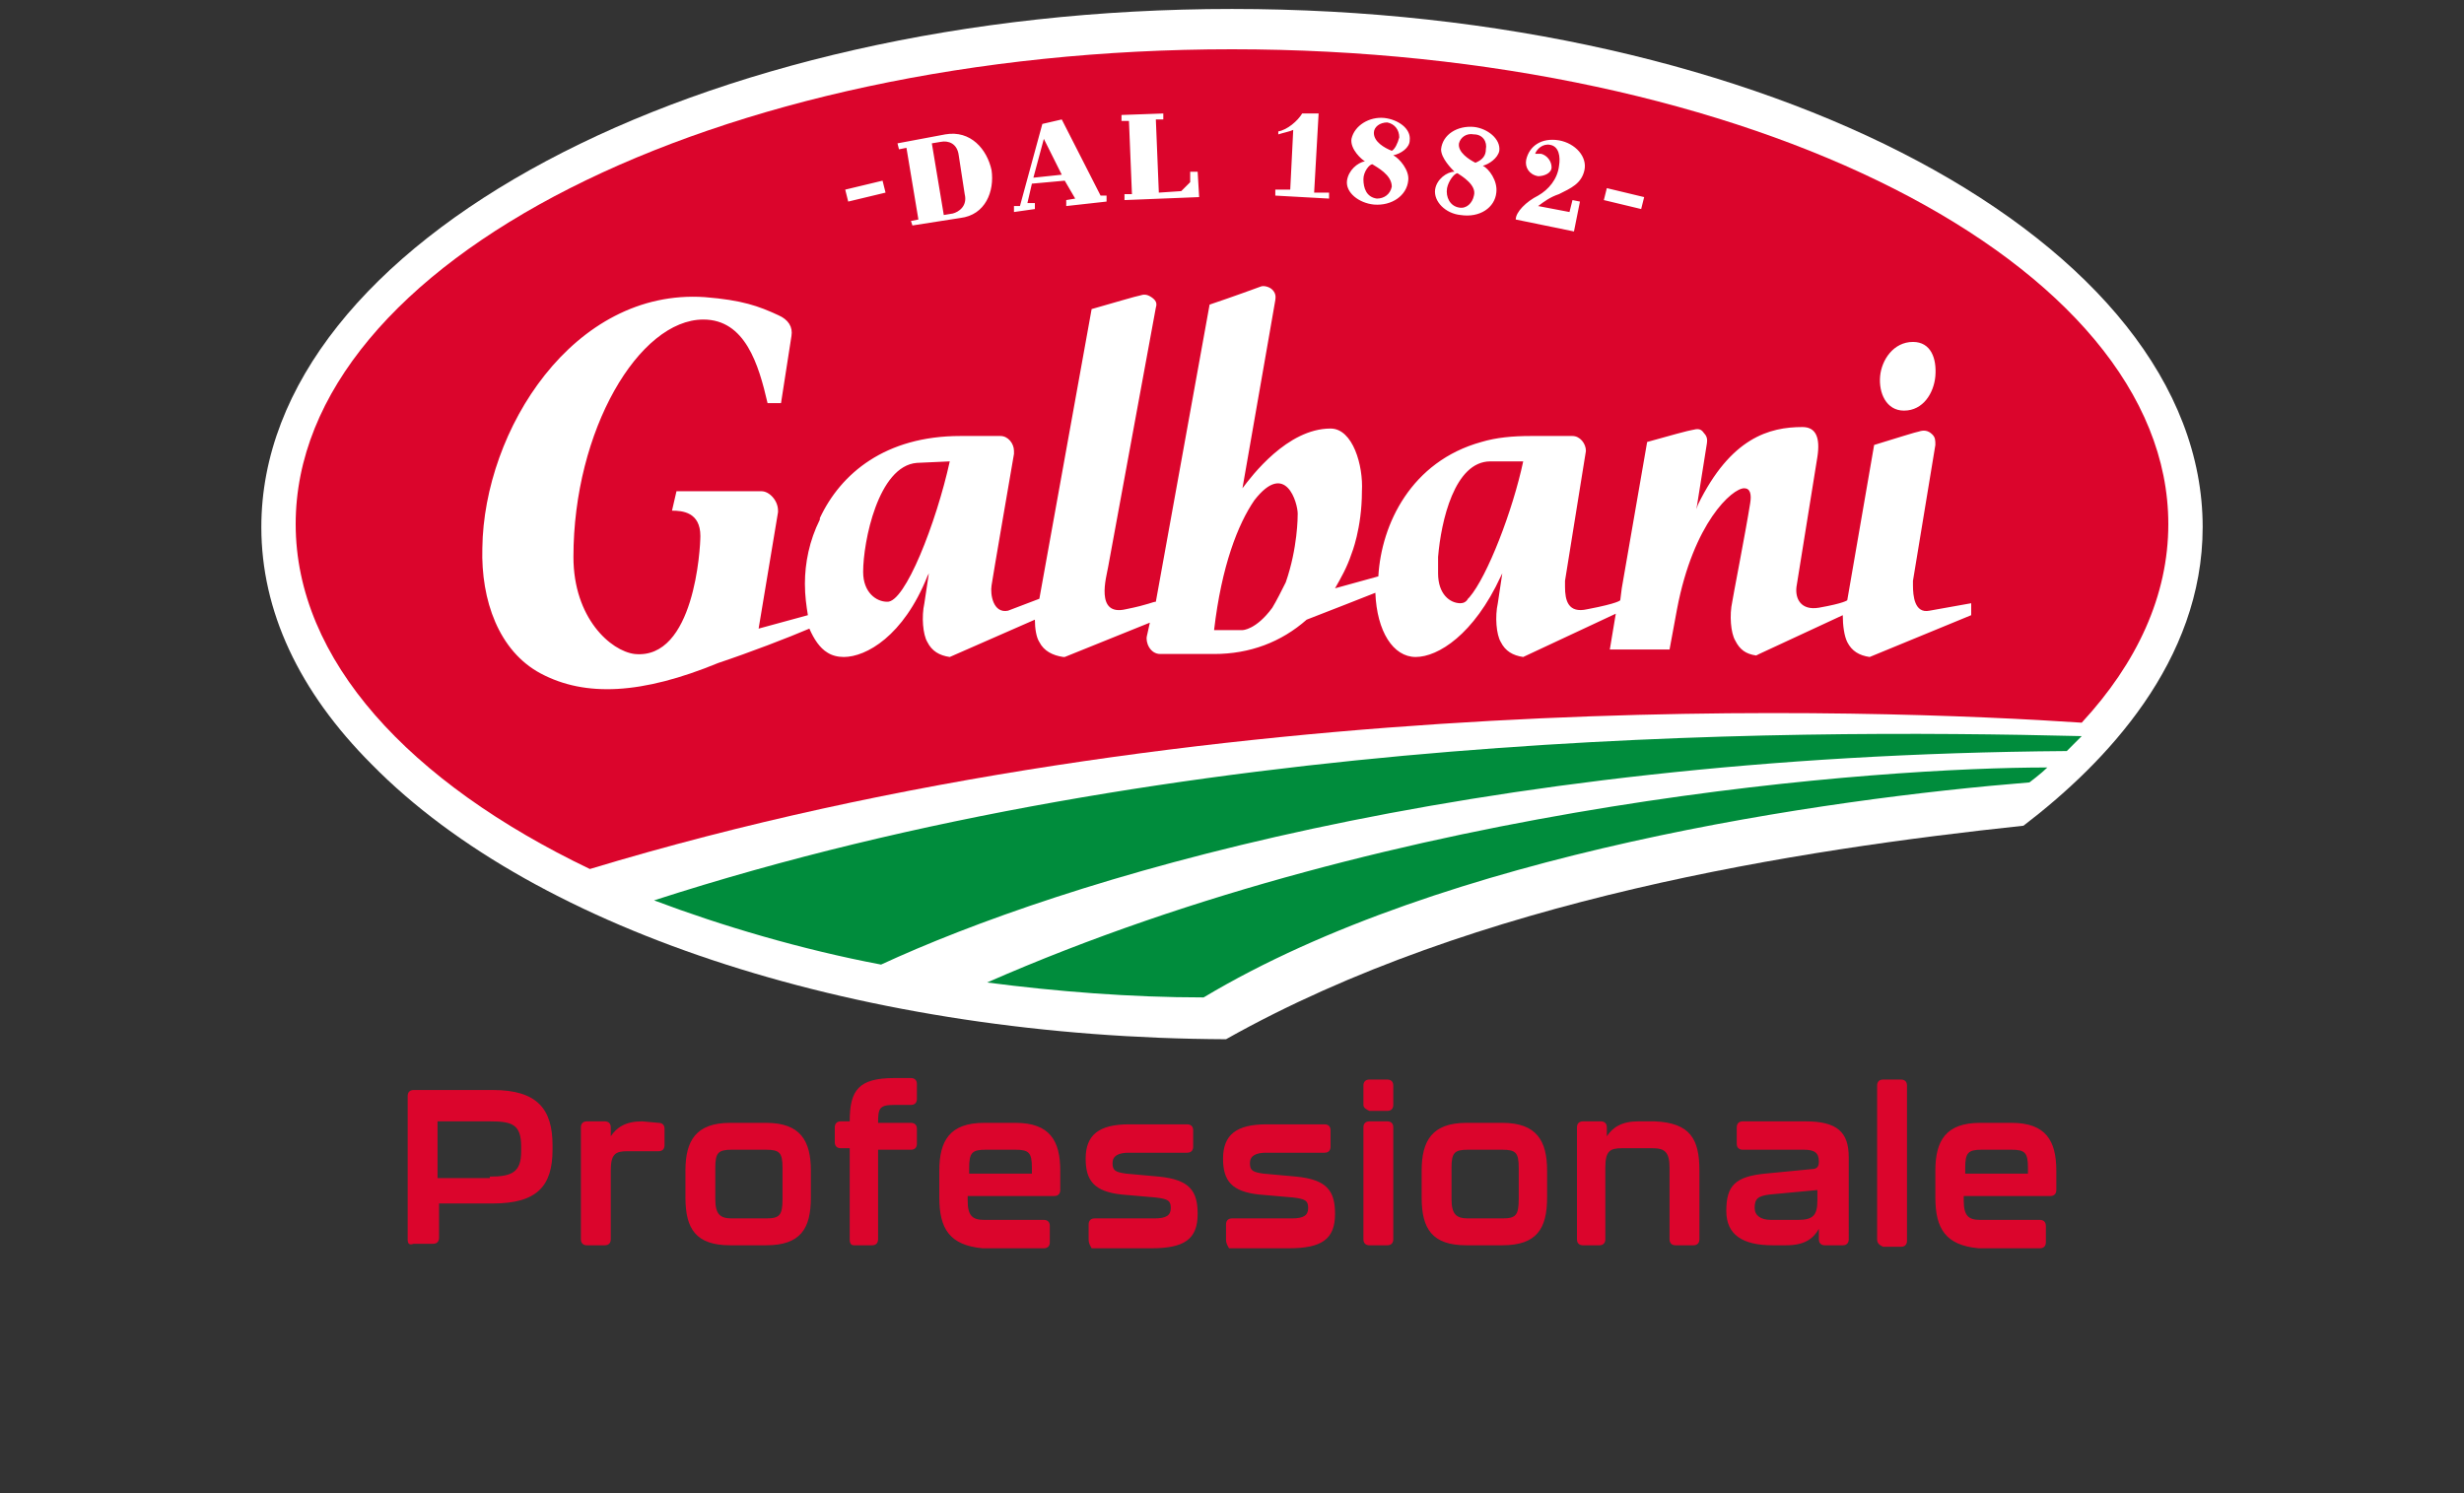 <?xml version="1.0" encoding="utf-8"?>
<!-- Generator: Adobe Illustrator 24.3.0, SVG Export Plug-In . SVG Version: 6.00 Build 0)  -->
<svg version="1.1" id="Calque_1" xmlns="http://www.w3.org/2000/svg" xmlns:xlink="http://www.w3.org/1999/xlink" x="0px" y="0px"
	 viewBox="0 0 165 100" style="enable-background:new 0 0 165 100;" xml:space="preserve">
<rect x="0" y="0" width="165" height="100" fill="#333333" stroke="none"/>
<style type="text/css">
	.st0{fill:#DB052C;}
	.st1{fill-rule:evenodd;clip-rule:evenodd;fill:#FFFFFF;}
	.st2{fill-rule:evenodd;clip-rule:evenodd;fill:#008C3C;}
	.st3{fill:#FFFFFF;}
</style>
<g>
	<path class="st0" d="M27.3,83v-9.6c0-0.2,0.1-0.4,0.4-0.4h5.3c3,0,4,1.3,4,3.7v0.3c0,2.4-1,3.6-4,3.6h-3.6v2.3
		c0,0.2-0.1,0.4-0.4,0.4h-1.3C27.4,83.4,27.3,83.3,27.3,83z M32.8,78.8c1.5,0,2.1-0.3,2.1-1.7v-0.3c0-1.5-0.6-1.7-2.1-1.7h-3.5v3.8
		H32.8z M44.1,75.2c0.2,0,0.4,0.1,0.4,0.4v1.1c0,0.2-0.1,0.4-0.4,0.4H42c-0.8,0-1.1,0.2-1.1,1.3V83c0,0.2-0.1,0.4-0.4,0.4h-1.2
		c-0.2,0-0.4-0.1-0.4-0.4v-7.5c0-0.2,0.1-0.4,0.4-0.4h1.2c0.2,0,0.4,0.1,0.4,0.4v0.6c0.4-0.6,1-1,2.1-1L44.1,75.2L44.1,75.2z
		 M45.9,80.2v-1.8c0-2,0.7-3.2,3-3.2h2.4c2.3,0,3,1.2,3,3.2v1.8c0,2.1-0.7,3.2-3,3.2h-2.4C46.6,83.4,45.9,82.3,45.9,80.2z
		 M51.3,81.6c0.9,0,1.1-0.2,1.1-1.3v-2.1c0-1-0.2-1.2-1.1-1.2H49c-0.9,0-1.1,0.2-1.1,1.2v2.1c0,1,0.3,1.3,1.1,1.3H51.3z M56.9,83
		v-6.1h-0.6c-0.2,0-0.4-0.1-0.4-0.4v-1c0-0.2,0.1-0.4,0.4-0.4h0.6c0-2.1,0.6-2.9,3-2.9H61c0.2,0,0.4,0.1,0.4,0.4v1
		c0,0.2-0.1,0.4-0.4,0.4h-1.1c-1,0-1.1,0.2-1.1,1.2H61c0.2,0,0.4,0.1,0.4,0.4v1c0,0.2-0.1,0.4-0.4,0.4h-2.2V83
		c0,0.2-0.1,0.4-0.4,0.4h-1.2C57,83.4,56.9,83.3,56.9,83z M62.9,80.2v-1.8c0-2,0.7-3.2,3-3.2H68c2.3,0,3,1.2,3,3.2v1.3
		c0,0.2-0.1,0.4-0.4,0.4h-5.8v0.3c0,1,0.3,1.3,1.1,1.3h4c0.2,0,0.4,0.1,0.4,0.4v1.1c0,0.2-0.1,0.4-0.4,0.4h-4.1
		C63.6,83.4,62.9,82.3,62.9,80.2z M69.1,78.6v-0.4c0-1-0.2-1.2-1.1-1.2h-2c-0.9,0-1.1,0.2-1.1,1.2v0.4H69.1z M72.9,83V82
		c0-0.2,0.1-0.4,0.4-0.4h4c0.8,0,1.1-0.2,1.1-0.7c0-0.5-0.2-0.6-1-0.7l-2.3-0.2c-1.8-0.2-2.4-0.9-2.4-2.4c0-1.6,0.9-2.3,2.9-2.3h3.9
		c0.2,0,0.4,0.1,0.4,0.4v1.1c0,0.2-0.1,0.4-0.4,0.4h-3.9c-0.7,0-1.1,0.2-1.1,0.7c0,0.5,0.2,0.6,0.9,0.7l2.2,0.2
		c2.1,0.2,2.6,1,2.6,2.5c0,1.7-0.9,2.3-3.1,2.3h-4C73,83.4,72.9,83.3,72.9,83z M82.1,83V82c0-0.2,0.1-0.4,0.4-0.4h4
		c0.8,0,1.1-0.2,1.1-0.7c0-0.5-0.2-0.6-1-0.7l-2.3-0.2c-1.8-0.2-2.4-0.9-2.4-2.4c0-1.6,0.9-2.3,2.9-2.3h3.9c0.2,0,0.4,0.1,0.4,0.4
		v1.1c0,0.2-0.1,0.4-0.4,0.4h-3.9c-0.7,0-1.1,0.2-1.1,0.7c0,0.5,0.2,0.6,0.9,0.7l2.2,0.2c2.1,0.2,2.6,1,2.6,2.5
		c0,1.7-0.9,2.3-3.1,2.3h-4C82.2,83.4,82.1,83.3,82.1,83z M91.3,74v-1.3c0-0.2,0.1-0.4,0.4-0.4h1.2c0.2,0,0.4,0.1,0.4,0.4V74
		c0,0.2-0.1,0.4-0.4,0.4h-1.2C91.5,74.3,91.3,74.2,91.3,74z M91.3,83v-7.5c0-0.2,0.1-0.4,0.4-0.4h1.2c0.2,0,0.4,0.1,0.4,0.4V83
		c0,0.2-0.1,0.4-0.4,0.4h-1.2C91.5,83.4,91.3,83.3,91.3,83z M95.2,80.2v-1.8c0-2,0.7-3.2,3-3.2h2.4c2.3,0,3,1.2,3,3.2v1.8
		c0,2.1-0.7,3.2-3,3.2h-2.4C95.9,83.4,95.2,82.3,95.2,80.2z M100.6,81.6c0.9,0,1.1-0.2,1.1-1.3v-2.1c0-1-0.2-1.2-1.1-1.2h-2.3
		c-0.9,0-1.1,0.2-1.1,1.2v2.1c0,1,0.3,1.3,1.1,1.3H100.6z M113.8,78.4V83c0,0.2-0.1,0.4-0.4,0.4h-1.2c-0.2,0-0.4-0.1-0.4-0.4v-4.8
		c0-1-0.3-1.3-1.1-1.3h-2.1c-0.8,0-1.1,0.2-1.1,1.3V83c0,0.2-0.1,0.4-0.4,0.4H106c-0.2,0-0.4-0.1-0.4-0.4v-7.5
		c0-0.2,0.1-0.4,0.4-0.4h1.2c0.2,0,0.4,0.1,0.4,0.4v0.6c0.4-0.6,1-1,2.1-1h1.1C113.2,75.2,113.8,76.3,113.8,78.4z M115.6,81.1
		c0-1.7,0.6-2.3,2.6-2.5l3.1-0.3c0.4,0,0.5-0.2,0.5-0.5c0-0.6-0.3-0.8-1-0.8h-4.1c-0.2,0-0.4-0.1-0.4-0.4v-1.1
		c0-0.2,0.1-0.4,0.4-0.4h4.2c2.1,0,2.9,0.7,2.9,2.4V83c0,0.2-0.1,0.4-0.4,0.4h-1.2c-0.2,0-0.4-0.1-0.4-0.4v-0.7
		c-0.4,0.7-1,1.1-2.2,1.1h-0.9C116.7,83.4,115.6,82.7,115.6,81.1z M120.4,81.7c1,0,1.3-0.3,1.3-1.3v-0.7l-3.2,0.3
		c-0.8,0.1-1,0.3-1,0.9c0,0.5,0.4,0.8,1.1,0.8L120.4,81.7L120.4,81.7z M125.7,83V72.7c0-0.2,0.1-0.4,0.4-0.4h1.2
		c0.2,0,0.4,0.1,0.4,0.4v10.4c0,0.2-0.1,0.4-0.4,0.4h-1.2C125.9,83.4,125.7,83.3,125.7,83z M129.6,80.2v-1.8c0-2,0.7-3.2,3-3.2h2.1
		c2.3,0,3,1.2,3,3.2v1.3c0,0.2-0.1,0.4-0.4,0.4h-5.8v0.3c0,1,0.3,1.3,1.1,1.3h4c0.2,0,0.4,0.1,0.4,0.4v1.1c0,0.2-0.1,0.4-0.4,0.4
		h-4.1C130.3,83.4,129.6,82.3,129.6,80.2z M135.8,78.6v-0.4c0-1-0.2-1.2-1.1-1.2h-2c-0.9,0-1.1,0.2-1.1,1.2v0.4H135.8z"/>
	<g>
		<g>
			<path class="st1" d="M82.1,69.6C58,69.5,36,62.5,24.9,51.2c-4.9-4.9-7.4-10.3-7.4-15.9c0-19.1,29.2-34.7,65-34.7s65,15.6,65,34.7
				c0,9-6.5,15.8-12,20C120.5,56.9,98.8,60.2,82.1,69.6"/>
			<path class="st0" d="M139.4,48.4c3.7-4,5.8-8.5,5.8-13.3c0-17.5-28.1-31.8-62.7-31.8S19.8,17.5,19.8,35.1
				c0,9.1,7.6,17.3,19.7,23.1C80.8,45.7,125.9,47.5,139.4,48.4z"/>
			<path class="st2" d="M80.6,66.8c16.2-9.7,41.7-13.3,55.3-14.4c0,0,0.8-0.6,1.2-1c-11,0-43.2,2.2-71,14.4
				C70.7,66.4,75.7,66.8,80.6,66.8z M43.8,60.3c4.5,1.7,9.9,3.3,15.2,4.3c11.9-5.5,38.7-14,79.4-14.3c0,0,0.9-0.9,1-1
				C119.1,48.8,79,48.9,43.8,60.3z"/>
		</g>
		<path class="st3" d="M56.8,13.5l-0.2-0.8l2.5-0.6l0.2,0.8L56.8,13.5z M60.1,9.6L63.3,9c1.7-0.3,2.8,1,3.1,2.4
			c0.2,1.4-0.4,3-2.1,3.2l-3.2,0.5L61,14.8l0.5-0.1l-0.8-4.8L60.2,10L60.1,9.6z M64.2,10.4c-0.1-0.8-0.7-1-1.2-0.9l-0.6,0.1l0.8,4.8
			l0.6-0.1c0.4-0.1,1-0.5,0.8-1.3L64.2,10.4z M71.3,12.1l-2.2,0.2l-0.3,1.3l0.5,0l0,0.4l-1.4,0.2l0-0.4l0.4,0l1.5-5.5L71.1,8
			l2.6,5.1l0.4,0l0,0.4l-2.7,0.3l0-0.4l0.6-0.1L71.3,12.1z M69.9,9.3l-0.7,2.6l1.9-0.2L69.9,9.3z M77.9,7.6l0,0.4l-0.5,0l0.2,4.9
			l1.5-0.1l0.6-0.6l0-0.7l0.5,0l0.1,1.7l-5,0.2l0-0.4l0.5,0l-0.2-4.9l-0.5,0l0-0.4L77.9,7.6z M85.6,8.8c0.6-0.1,1.3-0.7,1.6-1.2
			l1.1,0L88,12.9l1,0l0,0.4l-3.6-0.2l0-0.4l1,0l0.2-4c-0.2,0.1-0.7,0.2-1,0.3L85.6,8.8z M92.7,7.9c0.9,0.1,1.8,0.7,1.7,1.5
			c0,0.5-0.6,0.9-1.1,1c0.4,0.2,1.1,1,1,1.7c-0.1,1-1.1,1.7-2.3,1.6c-1-0.1-1.9-0.8-1.8-1.6c0.1-0.7,0.7-1.2,1.2-1.3
			c-0.2-0.1-1-0.8-0.9-1.5C90.7,8.4,91.7,7.8,92.7,7.9L92.7,7.9z M91.9,11c-0.2,0-0.6,0.5-0.6,1c0,0.6,0.2,1.2,0.9,1.3
			c0.5,0,0.9-0.3,1-0.8C93.2,11.7,92.2,11.2,91.9,11L91.9,11z M93.7,9.2c0-0.5-0.3-0.9-0.8-1c-0.5,0-0.9,0.3-0.9,0.7
			c0,0.6,0.7,1,1.2,1.2C93.4,10,93.6,9.6,93.7,9.2z M98.7,8.5c0.9,0.1,1.8,0.8,1.7,1.6c-0.1,0.5-0.7,0.9-1.1,1c0.4,0.2,1,1,0.9,1.8
			c-0.1,1-1.1,1.7-2.4,1.5c-1-0.1-1.8-0.9-1.7-1.7c0.1-0.7,0.8-1.2,1.3-1.2c-0.2-0.2-0.9-0.9-0.9-1.5C96.6,9,97.6,8.4,98.7,8.5
			L98.7,8.5z M97.6,11.6c-0.2,0-0.6,0.5-0.7,1c-0.1,0.6,0.2,1.2,0.8,1.3c0.5,0.1,0.9-0.3,1-0.8C98.9,12.4,97.9,11.8,97.6,11.6
			L97.6,11.6z M99.5,10c0.1-0.5-0.2-1-0.8-1c-0.5-0.1-0.9,0.2-1,0.6c-0.1,0.6,0.7,1.1,1.1,1.3C99.3,10.7,99.5,10.4,99.5,10z
			 M103,13.1c0.7-0.4,1.3-1.1,1.4-2c0.1-0.6,0-1.3-0.6-1.4c-0.5-0.1-0.9,0.3-1,0.6c0.1,0,0.2,0,0.4,0c0.4,0.1,0.7,0.5,0.7,0.9
			s-0.5,0.6-0.9,0.6c-0.6-0.1-0.9-0.6-0.8-1.1c0.2-0.9,1-1.5,2.2-1.3c1.1,0.2,1.9,1.1,1.7,2c-0.2,0.9-0.9,1.2-1.7,1.6
			c-0.6,0.2-1,0.5-1.4,0.8l2.1,0.4l0.2-0.8l0.5,0.1l-0.4,2l-3.9-0.8C101.5,14.2,102.2,13.5,103,13.1z M107.4,13.4l0.2-0.8l2.5,0.6
			l-0.2,0.8L107.4,13.4z"/>
		<path class="st3" d="M125.9,25.2c0.1-1.1,0.9-2.3,2.2-2.3c1.2,0,1.6,1.1,1.5,2.3c-0.1,1.1-0.8,2.3-2.1,2.3
			C126.3,27.5,125.8,26.3,125.9,25.2z M132,40.4l0,0.8l-6.8,2.8l0,0l0,0c-0.7-0.1-1.2-0.4-1.5-1c-0.2-0.4-0.3-1.1-0.3-1.8l-5.6,2.6
			l-0.2,0.1c-0.7-0.1-1.1-0.4-1.4-1c-0.3-0.5-0.4-1.7-0.2-2.6c0-0.1,0.9-4.7,1.2-6.6c0.1-0.6,0-1-0.4-1c-0.8,0-3.4,2.3-4.5,8.1
			l-0.5,2.7h-4l0.4-2.4L102,44c-0.7-0.1-1.2-0.4-1.5-1c-0.3-0.5-0.4-1.7-0.2-2.6l0.3-2l-0.1,0.2c-1.8,3.9-4.2,5.4-5.7,5.4
			c-1.5,0-2.6-1.7-2.7-4.3c-1,0.4-2.8,1.1-4.6,1.8c-1.7,1.5-3.8,2.3-6.2,2.3h-3.6c-0.7,0-1-0.8-0.9-1.2l0,0l0.2-0.9L71.3,44h-0.1
			c-0.7-0.1-1.3-0.4-1.6-1c-0.2-0.3-0.3-0.9-0.3-1.5L63.6,44c-0.7-0.1-1.2-0.4-1.5-1c-0.3-0.5-0.4-1.7-0.2-2.6l0.3-2l-0.1,0.2
			C60.5,42.6,58,44,56.5,44c-0.4,0-0.8-0.1-1.1-0.3c-0.5-0.3-0.9-0.9-1.2-1.6c-1.4,0.6-4,1.6-6.1,2.3c-5.1,2.1-8.9,2.3-11.9,0.7
			c-2.8-1.5-4-4.9-3.9-8.4c0.1-7.9,6.1-17.4,14.9-16.8c2.5,0.2,3.6,0.6,4.9,1.2c0.7,0.3,1,0.8,0.9,1.4l-0.7,4.5h-0.9
			c-0.6-2.6-1.5-5.6-4.3-5.6c-4.3,0-8.7,7.4-8.7,15.9c0,4.1,2.5,6.3,4.1,6.5c4,0.4,4.4-7.1,4.4-7.9c0-1.6-1.2-1.7-1.9-1.7l0.3-1.3
			H51c0.5,0,1.1,0.6,1.1,1.3c0,0,0,0,0,0.1l-1.3,7.8l3.3-0.9c-0.1-0.6-0.2-1.3-0.2-2.1c0-1.4,0.3-2.9,1-4.3l0-0.1
			c1.4-3,4.4-5.5,9.4-5.5H67c0.5,0,0.9,0.5,0.9,1c0,0.1,0,0.1,0,0.2l0,0c0,0-1.5,8.7-1.5,8.8c-0.1,0.6,0.1,1.9,1.1,1.7l2.1-0.8
			l3.5-19.4c1.4-0.4,3.1-0.9,3.2-0.9c0.3-0.1,0.5-0.1,0.8,0.1c0.3,0.2,0.4,0.4,0.3,0.7L74.2,38c-0.1,0.6-0.9,3.3,1.2,2.8
			c1.5-0.3,1.8-0.5,2-0.5L81,20.4c1.5-0.5,3.4-1.2,3.4-1.2c0.2-0.1,0.6,0,0.8,0.2c0.3,0.3,0.2,0.6,0.2,0.7L85,22.4l-1.8,10.3
			c0.6-0.8,3-4,5.9-4c1.5,0,2.2,2.5,2.1,4.2c0,2.5-0.7,4.2-0.7,4.2c-0.3,0.9-0.7,1.6-1.1,2.3l2.9-0.8c0.2-3.5,2.2-7.7,6.9-9
			c1-0.3,2.1-0.4,3.3-0.4h2.8c0.5,0,0.9,0.5,0.9,1c0,0,0,0,0,0l-1.4,8.7c0,0.1,0,0.3,0,0.4c0,0.9,0.2,1.8,1.5,1.5
			c2.1-0.4,2.2-0.6,2.2-0.6l0.1-0.8l1.7-9.8c1.4-0.4,2.9-0.8,3-0.8c0.4-0.1,0.6-0.1,0.8,0.2c0.3,0.3,0.2,0.6,0.2,0.7l-0.7,4.4
			l0.1-0.3c2.2-4.5,4.8-5.2,7-5.2c0.9,0,1.2,0.7,1,2c0,0-1.4,8.7-1.4,8.7c-0.1,0.8,0.3,1.6,1.5,1.4c1.7-0.3,1.9-0.5,1.9-0.5s0,0,0,0
			s1.8-10.4,1.8-10.4c1.3-0.4,2.9-0.9,3-0.9c0.3-0.1,0.6-0.1,0.9,0.2c0.2,0.2,0.2,0.4,0.2,0.7l-1.5,9.1c0,0,0,0.2,0,0.3
			c0,0.7,0.1,1.9,1.1,1.7L132,40.4z M63.6,30.9l-2.2,0.1c-2.6,0.2-3.6,5.3-3.6,7.3c0,1.4,0.9,2,1.6,2C60.6,40.4,62.7,35,63.6,30.9z
			 M86.9,34.4c0-0.7-0.8-3.6-2.9-0.9l0,0c-1.1,1.6-2.2,4.4-2.7,8.7c0,0,1.6,0,1.9,0c0,0,0.9,0,2-1.5l0,0l0,0
			c0.3-0.5,0.6-1.1,0.9-1.7l0,0l0,0C86.9,36.7,86.9,34.6,86.9,34.4z M102,30.9h-2.2c-2.4,0-3.3,4-3.5,6.4c0,0.4,0,0.8,0,1.1
			c0,1.4,0.8,2,1.5,2c0.2,0,0.4-0.1,0.5-0.3c0,0,0,0,0,0s0,0,0.1-0.1C99.6,38.6,101.3,34.2,102,30.9z"/>
	</g>
</g>
</svg>
